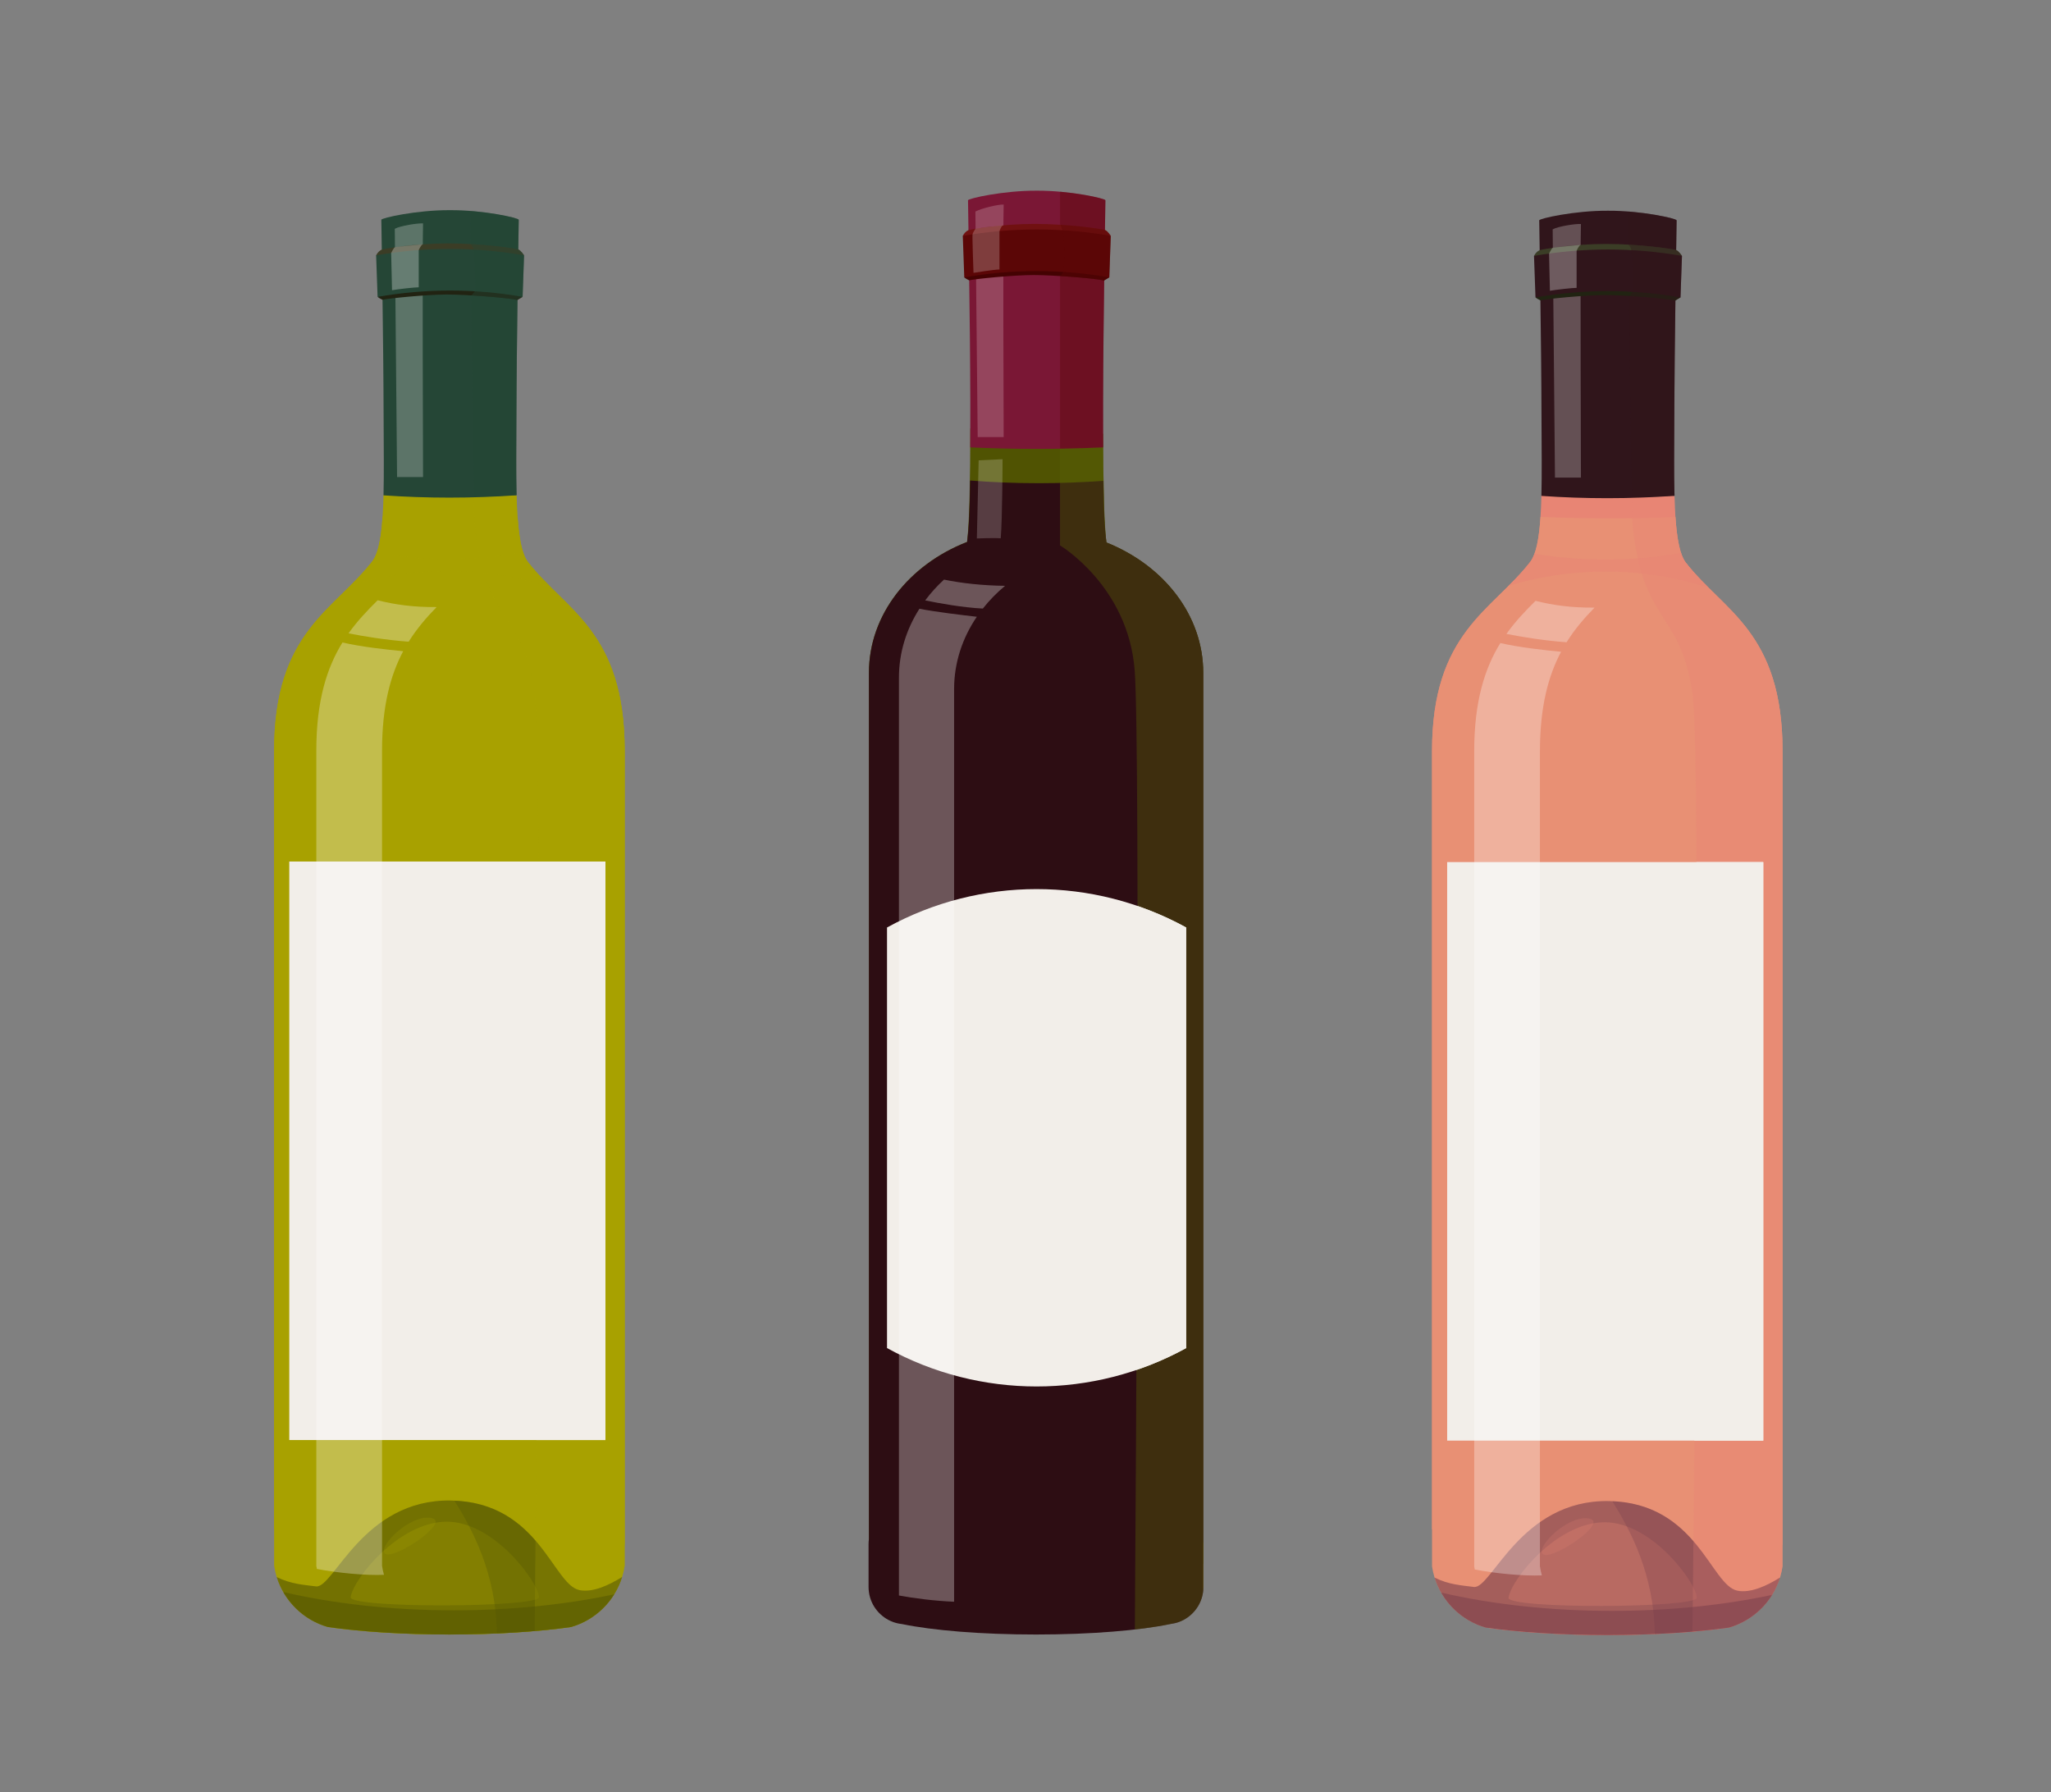 <svg width="1100" height="961" viewBox="0 0 1100 961" fill="none" xmlns="http://www.w3.org/2000/svg">
<rect x="0" y="0" width="1100" height="961" fill="#808080" stroke="none"/>
<g clip-path="url(#clip0_2541_2)">
<path d="M273.25 264.81C272.01 264.4 270.76 263.91 269.48 263.36C270.64 264.15 271.9 264.63 273.25 264.81Z" fill="#141414"/>
<path d="M304.61 858.97C306.55 856.41 308.51 853.88 310.54 851.38C310.9 850.94 311.26 850.5 311.61 850.06C311.84 849 314.01 846.21 314.75 845.26C314.81 845.04 314.87 844.82 314.93 844.6C314.91 844.75 314.89 844.9 314.87 845.06C314.9 845 314.93 844.94 314.96 844.89C316.79 835.46 323.37 828.69 333.71 828.23C334.14 828.21 334.58 828.22 335.01 828.24V402.59C335.01 338.42 303.31 327.45 283.07 301.36C278.92 296.01 277.5 282.61 277.06 265.73C275.87 265.56 274.7 265.28 273.52 264.91C273.15 264.91 272.79 264.89 272.42 264.91C271.12 264.95 269.83 265.08 268.55 265.22C265.87 265.52 263.21 265.89 260.51 266.06C254.1 266.46 247.67 266.2 241.27 265.88C234.95 265.57 228.63 265.24 222.3 265.01C216.75 264.81 211.23 265.2 205.7 265.3C205.3 282.16 203.91 295.61 199.66 301.07C179.21 327.36 147.01 338.77 147.01 402.53C146.99 402.55 146.99 402.57 147.01 402.59V819.8C155.64 821.43 162.51 829.88 162.44 838.66C162.42 839.22 162.43 839.78 162.44 840.34C162.69 841.3 162.88 842.27 163.17 843.22C163.46 844.12 163.77 845.01 164.12 845.89C164.55 846.6 165.05 847.3 165.35 847.83C168.17 852.81 171.6 857.41 175.01 861.99C177.41 865.22 178.16 869 177.73 872.73C194.79 875.06 217.32 876.49 241 876.49C263.86 876.49 285.65 875.16 302.48 872.97C301.56 868.74 301.97 862.45 304.61 858.97Z" fill="#A8A100"/>
<path d="M278.2 117.85C278.21 116.87 259.19 112.59 241.36 112.7C223.53 112.59 204.51 116.87 204.52 117.85C204.63 129.8 205.62 177.67 205.75 226.19C205.79 239.98 205.99 253.67 205.69 265.63C217.23 266.43 229.03 266.85 241.03 266.85C253.27 266.85 265.3 266.41 277.06 265.58C276.75 253.63 276.92 239.97 276.96 226.18C277.1 177.67 278.09 129.8 278.2 117.85Z" fill="#254636"/>
<path opacity="0.25" d="M211.73 122.691C214.66 121.061 223.99 119.611 226.89 119.811C226.45 130.911 226.89 255.811 226.89 255.811H212.96L211.73 122.691Z" fill="white"/>
<path d="M277.69 117.48C277.72 117.49 277.75 117.51 277.78 117.52C277.75 117.51 277.72 117.5 277.69 117.48Z" fill="#EDD79F"/>
<path d="M275.61 116.79C275.71 116.82 275.81 116.85 275.9 116.87C275.8 116.85 275.71 116.82 275.61 116.79Z" fill="#EDD79F"/>
<path d="M273.83 116.34C273.99 116.38 274.15 116.42 274.31 116.46C274.15 116.41 273.99 116.37 273.83 116.34Z" fill="#EDD79F"/>
<path d="M274.59 116.521C274.83 116.581 275.05 116.641 275.27 116.701C275.05 116.641 274.83 116.581 274.59 116.521Z" fill="#EDD79F"/>
<path d="M277.29 117.32C277.31 117.33 277.34 117.34 277.37 117.35C277.34 117.34 277.31 117.33 277.29 117.32Z" fill="#EDD79F"/>
<path d="M277.95 117.61C277.97 117.62 278 117.64 278.02 117.65C277.99 117.64 277.97 117.62 277.95 117.61Z" fill="#EDD79F"/>
<path d="M276.76 117.141C276.82 117.161 276.89 117.181 276.95 117.201C276.89 117.181 276.82 117.161 276.76 117.141Z" fill="#EDD79F"/>
<path d="M272.99 116.141C273.18 116.181 273.37 116.231 273.55 116.271C273.37 116.231 273.18 116.181 272.99 116.141Z" fill="#EDD79F"/>
<path d="M269.57 115.431C270.75 115.661 271.83 115.881 272.8 116.101C271.83 115.881 270.75 115.651 269.57 115.431Z" fill="#EDD79F"/>
<path d="M276.21 116.971C276.3 117.001 276.38 117.021 276.46 117.051C276.38 117.021 276.3 116.991 276.21 116.971Z" fill="#EDD79F"/>
<path d="M278.12 117.73C278.13 117.74 278.15 117.75 278.16 117.76C278.15 117.75 278.13 117.74 278.12 117.73Z" fill="#EDD79F"/>
<path d="M273.55 116.271C273.64 116.291 273.73 116.31 273.83 116.34C273.73 116.31 273.64 116.291 273.55 116.271Z" fill="#EDD79F"/>
<path d="M269.53 115.42C269.54 115.42 269.56 115.42 269.57 115.43C269.56 115.42 269.54 115.42 269.53 115.42Z" fill="#EDD79F"/>
<path d="M272.8 116.101C272.86 116.111 272.93 116.131 272.99 116.141C272.93 116.131 272.87 116.111 272.8 116.101Z" fill="#EDD79F"/>
<path d="M274.3 116.45C274.4 116.47 274.49 116.5 274.59 116.52C274.49 116.5 274.4 116.48 274.3 116.45Z" fill="#EDD79F"/>
<path d="M275.27 116.7C275.38 116.73 275.5 116.76 275.61 116.79C275.5 116.76 275.38 116.73 275.27 116.7Z" fill="#EDD79F"/>
<path d="M278.15 117.761C278.18 117.791 278.2 117.821 278.2 117.851C278.2 117.821 278.19 117.791 278.15 117.761Z" fill="#EDD79F"/>
<path d="M278.01 117.65C278.05 117.68 278.09 117.7 278.11 117.73C278.09 117.7 278.06 117.68 278.01 117.65Z" fill="#EDD79F"/>
<path d="M277.78 117.521C277.84 117.551 277.9 117.581 277.95 117.611C277.9 117.581 277.84 117.551 277.78 117.521Z" fill="#EDD79F"/>
<path d="M275.9 116.88C276.01 116.91 276.11 116.94 276.21 116.97C276.11 116.94 276.01 116.91 275.9 116.88Z" fill="#EDD79F"/>
<path d="M276.46 117.04C276.56 117.07 276.66 117.1 276.76 117.13C276.66 117.11 276.56 117.07 276.46 117.04Z" fill="#EDD79F"/>
<path d="M276.95 117.2C277.07 117.24 277.18 117.28 277.29 117.32C277.18 117.28 277.07 117.24 276.95 117.2Z" fill="#EDD79F"/>
<path d="M277.36 117.351C277.48 117.401 277.59 117.441 277.69 117.481C277.59 117.441 277.49 117.391 277.36 117.351Z" fill="#EDD79F"/>
<path opacity="0.4" d="M276.97 226.19C277 214.75 277.08 203.31 277.19 191.88C277.29 181.44 277.42 171 277.56 160.57C277.68 152.21 277.81 143.86 277.94 135.5C278.03 130.14 278.12 124.79 278.19 119.43C278.19 119.01 278.24 118.58 278.2 118.16C278.16 117.6 277.8 117.52 277.28 117.32C275.3 116.58 273.17 116.16 271.11 115.74C266.28 114.74 261.39 114.03 256.49 113.51C255.09 113.36 253.69 113.23 252.28 113.12C252.34 121.85 252.41 130.57 252.48 139.3C252.57 149.55 252.66 159.8 252.77 170.05C252.88 180.91 253.01 191.77 253.15 202.62C253.29 213.31 253.45 224 253.63 234.69C253.8 244.26 253.98 253.82 254.21 263.39C254.24 264.48 254.26 265.57 254.29 266.66C258.45 266.55 262.61 266.4 266.77 266.2C268.8 266.1 270.83 265.99 272.86 265.86C273.81 265.8 274.77 265.74 275.72 265.68C276.11 265.65 276.93 265.72 277.06 265.44C277.2 265.12 277.03 264.29 277.02 263.92C276.85 256.06 276.86 248.19 276.9 240.33C276.93 235.61 276.96 230.9 276.97 226.19C276.94 239.97 277.1 177.67 276.97 226.19Z" fill="#254636"/>
<path d="M201.72 136.931C202.46 135.451 203.62 134.291 204.78 133.851C205.94 133.411 222.41 130.511 240.32 130.511C258.24 130.511 276.51 133.271 277.96 133.771C279.41 134.281 281.07 136.921 281.07 136.921L253.37 143.781L208.84 144.291L201.72 136.931Z" fill="#3B3D26"/>
<path d="M202.51 159.18C203.48 160.03 204.78 160.54 205.14 160.76C208.11 160.03 228.79 157.93 239.74 157.93C250.69 157.93 274.27 159.82 277.46 160.9C278.55 160.25 280.29 159.18 280.29 159.18L264.11 150.68L221.9 148.65L202.51 159.18Z" fill="#212312"/>
<path d="M280.29 159.18C254.56 154.69 228.24 154.69 202.51 159.18C202.25 151.76 201.99 144.35 201.72 136.93C227.97 132.35 254.82 132.35 281.07 136.93C280.81 144.35 280.55 151.77 280.29 159.18Z" fill="#254636"/>
<path opacity="0.4" d="M277.96 133.781C276.84 133.391 265.74 131.671 252.51 130.891C252.67 131.111 253.95 132.901 253.95 133.941C254.17 136.221 255.27 154.821 254.61 156.291C253.93 157.221 253.05 158.141 252.78 158.411C263.49 159.041 275.26 160.161 277.44 160.911C278.53 160.261 280.27 159.191 280.27 159.191C280.53 151.771 280.79 144.361 281.06 136.941C281.08 136.931 279.42 134.291 277.96 133.781Z" fill="#254636"/>
<path opacity="0.3" d="M211.8 132.571C211.11 132.891 209.79 135.681 209.79 135.681C209.79 137.281 210.25 155.631 210.25 155.631C213.18 155.081 222.56 154.031 224.57 154.071C224.57 150.461 224.57 134.121 224.57 134.121C224.57 134.121 225.71 131.511 226.67 131.011C224.61 131.201 213.03 132.341 211.8 132.571Z" fill="white"/>
<path d="M335.03 839.57V402.59C335.03 338.42 303.33 327.45 283.09 301.36C279.91 297.27 278.34 288.45 277.58 276.98C266.06 277.43 254.33 277.66 242.44 277.66C229.83 277.66 217.41 277.4 205.22 276.9C204.47 288.21 202.89 296.93 199.68 301.07C179.23 327.36 147.03 338.77 147.03 402.53C147.01 402.55 147.01 402.57 147.03 402.59V839.66C149.36 855.41 160.78 868.18 175.8 872.49C193.08 874.98 216.44 876.52 241.04 876.52C265.63 876.52 288.98 874.98 306.26 872.49C321.29 868.17 332.72 855.36 335.03 839.57Z" fill="#A8A100"/>
<path opacity="0.6" d="M333.64 845.671C326.57 850.121 317.83 854.131 310.79 852.711C296.46 849.831 289.19 805.501 241.86 804.651C194.53 803.801 178.94 851.921 169.49 850.701C163.26 849.891 156.1 849.531 148.4 845.691C152.42 858.611 162.74 868.731 175.78 872.471C193.06 874.961 216.42 876.501 241.02 876.501C265.61 876.501 288.96 874.961 306.24 872.471C319.29 868.741 329.63 858.601 333.64 845.671Z" fill="#505302"/>
<g opacity="0.4">
<path d="M283.09 301.351C279.92 297.261 277.36 285.151 277.08 265.721C269.55 266.011 262 266.551 254.31 266.651C253.28 289.201 259.91 309.761 261.98 314.441C272.13 337.361 281.42 338.811 286.64 371.011C291.42 400.471 287.45 805.851 286.74 874.641C293.81 874.041 300.37 873.311 306.23 872.461C321.28 868.151 332.71 855.341 335.02 839.551V402.591C335.03 338.411 303.33 327.441 283.09 301.351Z" fill="#A8A100"/>
</g>
<path opacity="0.3" d="M188.07 856.481C189.48 846.601 213.96 816.011 239.64 816.011C265.32 816.011 289.03 849.081 289.03 856.481C289.04 862.141 187.2 862.581 188.07 856.481Z" fill="#A8A100"/>
<path opacity="0.5" d="M243.42 863.531C210.06 863.531 178.8 859.951 151.93 853.721C157.09 862.731 165.6 869.561 175.8 872.481C193.08 874.971 216.44 876.511 241.04 876.511C265.63 876.511 288.98 874.971 306.26 872.481C315.99 869.691 324.2 863.351 329.42 854.951C303.8 860.421 274.52 863.531 243.42 863.531Z" fill="#505302"/>
<g opacity="0.6">
<path d="M295.54 315.02C291.17 310.7 286.93 306.29 283.09 301.35C282.11 300.08 281.28 298.35 280.57 296.24C267.88 298.52 254.26 299.75 240.08 299.75C226.78 299.75 213.97 298.66 201.96 296.64C201.31 298.43 200.55 299.92 199.67 301.06C196.07 305.68 192.11 309.84 188.03 313.91C203.87 308.95 221.5 306.18 240.08 306.18C260.01 306.19 278.84 309.37 295.54 315.02Z" fill="#A8A100"/>
</g>
<g opacity="0.5">
<path opacity="0.6" d="M310.79 852.71C296.65 849.87 289.38 806.66 243.71 804.71C253.61 820.63 266.04 843.94 266.48 875.95C281.4 875.29 295.09 874.09 306.24 872.48C319.29 868.74 329.62 858.6 333.64 845.67C326.57 850.12 317.83 854.12 310.79 852.71Z" fill="#505302"/>
</g>
<path opacity="0.2" d="M205.88 831.43C206.29 825.48 222.16 811.43 231.95 814.19C241.74 816.96 205.24 840.69 205.88 831.43Z" fill="#A8A100"/>
<path d="M324.69 461.99H155.15V772.22H324.69V461.99Z" fill="#F2EEE9"/>
<path d="M287.69 772.22H324.68V461.99H288.82C289.29 548.99 288.46 679.32 287.69 772.22Z" fill="#F2EEE9"/>
<g opacity="0.3">
<path d="M219.18 344.111C223.65 336.951 228.83 331.021 234.18 325.531C221.79 325.671 211.5 324.181 202.54 321.891C197.1 327.281 191.71 332.921 186.92 339.631C194.52 341.131 206.54 343.181 219.18 344.111Z" fill="white"/>
<path d="M204.9 402.59C204.88 402.57 204.89 402.55 204.9 402.53C204.9 378.53 209.46 361.96 216.24 349.21C207.55 348.4 193.51 346.84 183.67 344.53C175.44 357.87 169.65 375.49 169.65 402.53C169.63 402.55 169.63 402.57 169.65 402.59V839.66C169.73 840.22 169.83 840.78 169.94 841.34C180.95 843.47 196.11 844.93 205.93 844.5C205.49 842.92 205.14 841.31 204.9 839.66V402.59Z" fill="white"/>
</g>
<path d="M498.76 841.32C499.43 841.43 500.09 841.52 500.76 841.62C501.03 841.65 501.41 841.7 501.91 841.76C504.1 841.97 506.29 842.22 508.48 842.41C512.85 842.77 517.23 843.01 521.61 843.17C530.34 843.48 539.07 843.41 547.8 843.46C564.11 843.55 580.39 844.88 596.71 844.98C604.93 845.03 613.16 844.79 621.34 843.91C621.81 843.86 622.28 843.8 622.75 843.74C623 843.7 623.34 843.65 623.79 843.58C625.77 843.2 627.76 842.89 629.73 842.48C633.66 841.65 637.52 840.59 641.34 839.35C642.67 838.92 644 838.67 645.32 838.58V360.8C645.32 329.83 624.05 303.14 593.38 290.9C592.15 281.39 591.69 258.93 591.61 232.56C577.05 232.6 562.48 233.42 547.92 232.82C539.74 232.48 531.57 231.59 523.49 230.26C522.46 230.09 521.43 229.91 520.41 229.73C520.36 257.05 519.91 280.59 518.67 290.61C487.64 302.71 466.04 329.55 466.02 360.74C466 360.76 466 360.78 466.02 360.8V836.17C476.96 837.51 487.8 839.57 498.76 841.32Z" fill="#505302"/>
<path d="M591.62 234.06C591.63 236.03 591.64 237.97 591.65 239.89C591.64 237.98 591.63 236.03 591.62 234.06Z" fill="#5B0606"/>
<path d="M591.62 234.03C591.61 230.09 591.6 226.05 591.61 221.95C591.6 226.05 591.61 230.09 591.62 234.03Z" fill="#5B0606"/>
<path d="M591.62 215.74C591.61 217.82 591.61 219.88 591.61 221.93C591.61 219.88 591.61 217.82 591.62 215.74Z" fill="#5B0606"/>
<path d="M592.85 107.41C592.86 106.43 573.84 102.15 556.01 102.26C538.18 102.15 519.16 106.43 519.17 107.41C519.28 119.36 520.27 167.23 520.4 215.75C520.42 224.07 520.42 232.21 520.37 239.91C532.07 240.44 544 240.72 556.13 240.72C568.18 240.72 580.03 240.45 591.64 239.93C591.59 232.22 591.59 224.08 591.61 215.76C591.75 167.23 592.74 119.35 592.85 107.41Z" fill="#7A1735"/>
<path d="M591.9 106.86C591.94 106.88 591.99 106.89 592.03 106.91C591.99 106.9 591.95 106.88 591.9 106.86Z" fill="#5B0606"/>
<path d="M587.33 105.63C587.75 105.72 588.14 105.82 588.52 105.91C588.14 105.81 587.74 105.72 587.33 105.63Z" fill="#5B0606"/>
<path opacity="0.2" d="M523.13 113.45C526.06 111.82 535.39 109.5 538.29 109.7C537.85 120.8 538.29 234.38 538.29 234.38H524.36L523.13 113.45Z" fill="white"/>
<path d="M592.6 107.17C592.62 107.18 592.64 107.19 592.66 107.21C592.64 107.19 592.62 107.18 592.6 107.17Z" fill="#5B0606"/>
<path d="M592.36 107.04C592.38 107.05 592.39 107.06 592.41 107.06C592.39 107.06 592.37 107.05 592.36 107.04Z" fill="#5B0606"/>
<path d="M591.44 106.7C591.5 106.72 591.56 106.74 591.62 106.76C591.57 106.74 591.51 106.72 591.44 106.7Z" fill="#5B0606"/>
<path d="M590.09 106.3C590.19 106.33 590.3 106.36 590.4 106.38C590.3 106.36 590.2 106.33 590.09 106.3Z" fill="#5B0606"/>
<path d="M589.39 106.12C589.52 106.15 589.65 106.19 589.77 106.22C589.65 106.18 589.52 106.15 589.39 106.12Z" fill="#5B0606"/>
<path d="M590.93 106.54C591 106.56 591.06 106.58 591.13 106.6C591.06 106.58 591 106.56 590.93 106.54Z" fill="#5B0606"/>
<path d="M588.65 105.93C588.8 105.97 588.95 106 589.09 106.04C588.95 106.01 588.8 105.97 588.65 105.93Z" fill="#5B0606"/>
<path d="M592.77 107.28C592.78 107.29 592.8 107.3 592.8 107.31C592.79 107.3 592.78 107.29 592.77 107.28Z" fill="#5B0606"/>
<path d="M586.53 105.45C586.76 105.5 586.98 105.55 587.2 105.6C586.98 105.55 586.76 105.5 586.53 105.45Z" fill="#5B0606"/>
<path d="M568.53 102.81C575.5 103.43 581.89 104.47 586.37 105.42C581.9 104.46 575.51 103.43 568.53 102.81Z" fill="#5B0606"/>
<path d="M589.09 106.04C589.19 106.07 589.29 106.09 589.39 106.12C589.3 106.09 589.2 106.07 589.09 106.04Z" fill="#232323"/>
<path d="M587.2 105.6C587.24 105.61 587.28 105.62 587.33 105.63C587.28 105.62 587.24 105.61 587.2 105.6Z" fill="#232323"/>
<path d="M588.52 105.9C588.56 105.91 588.61 105.92 588.66 105.93C588.61 105.92 588.56 105.91 588.52 105.9Z" fill="#232323"/>
<path d="M586.37 105.42C586.42 105.43 586.47 105.44 586.52 105.45C586.48 105.44 586.42 105.43 586.37 105.42Z" fill="#232323"/>
<path d="M589.77 106.22C589.88 106.25 589.99 106.28 590.09 106.31C589.99 106.28 589.88 106.25 589.77 106.22Z" fill="#232323"/>
<path d="M590.4 106.39C590.59 106.44 590.76 106.49 590.93 106.54C590.76 106.49 590.59 106.44 590.4 106.39Z" fill="#232323"/>
<path d="M592.8 107.31C592.83 107.34 592.85 107.37 592.85 107.4C592.85 107.38 592.83 107.35 592.8 107.31Z" fill="#232323"/>
<path d="M592.66 107.21C592.7 107.24 592.74 107.26 592.77 107.29C592.74 107.26 592.7 107.23 592.66 107.21Z" fill="#232323"/>
<path d="M591.62 106.76C591.72 106.79 591.81 106.83 591.9 106.86C591.82 106.83 591.72 106.8 591.62 106.76Z" fill="#232323"/>
<path d="M592.4 107.07C592.48 107.11 592.54 107.14 592.6 107.17C592.55 107.14 592.48 107.1 592.4 107.07Z" fill="#232323"/>
<path d="M592.03 106.91C592.15 106.96 592.26 107 592.35 107.04C592.26 107 592.15 106.96 592.03 106.91Z" fill="#232323"/>
<path d="M591.13 106.6C591.24 106.63 591.35 106.67 591.45 106.7C591.34 106.67 591.24 106.64 591.13 106.6Z" fill="#232323"/>
<path opacity="0.4" d="M591.65 239.89C591.64 237.97 591.63 236.03 591.62 234.06C591.62 234.05 591.62 234.04 591.62 234.03C591.61 230.09 591.6 226.05 591.61 221.95C591.61 221.94 591.61 221.94 591.61 221.93C591.61 219.88 591.62 217.82 591.62 215.74C591.75 167.23 592.74 119.35 592.85 107.4C592.85 107.37 592.83 107.34 592.8 107.31C592.79 107.3 592.7 107.23 592.66 107.2C592.64 107.19 592.37 107.05 592.36 107.04C592.27 107 591.95 106.88 591.91 106.86C591.82 106.83 591.24 106.63 591.13 106.6C591.06 106.58 589.53 106.15 589.4 106.12C589.3 106.1 586.43 105.43 586.38 105.42C581.9 104.47 575.51 103.43 568.54 102.81C568.54 102.81 568.54 102.81 568.53 102.81V240.6C576.33 240.48 584.04 240.26 591.65 239.91C591.65 239.91 591.65 239.9 591.65 239.89Z" fill="#5B0606"/>
<path d="M516.37 126.49C517.11 125.01 518.27 123.85 519.43 123.41C520.59 122.97 537.06 120.07 554.97 120.07C572.89 120.07 591.16 122.83 592.61 123.33C594.06 123.84 595.72 126.48 595.72 126.48L568.02 133.34L523.49 133.85L516.37 126.49Z" fill="#701111"/>
<path d="M517.15 148.74C518.12 149.59 519.42 150.1 519.78 150.32C522.75 149.59 543.43 147.49 554.38 147.49C565.33 147.49 588.91 149.38 592.1 150.46C593.19 149.81 594.93 148.74 594.93 148.74L578.75 140.24L536.54 138.21L517.15 148.74Z" fill="#440202"/>
<path d="M594.94 148.74C569.21 144.25 542.89 144.25 517.16 148.74C516.9 141.32 516.64 133.91 516.37 126.49C542.62 121.91 569.47 121.91 595.72 126.49C595.46 133.9 595.2 141.32 594.94 148.74Z" fill="#5B0606"/>
<path opacity="0.4" d="M592.61 123.33C591.54 122.95 581.24 121.35 568.69 120.54L569.86 123.47C569.86 123.47 571.84 133.09 570.28 145.92C569.74 146.73 568.96 147.78 568.77 148.04C579.11 148.68 590.01 149.74 592.1 150.46C593.19 149.81 594.93 148.74 594.93 148.74C595.19 141.32 595.45 133.91 595.72 126.49C595.72 126.49 594.06 123.84 592.61 123.33Z" fill="#5B0606"/>
<path opacity="0.22" d="M523.2 122.61C523.2 122.61 521.82 124.64 521.6 125.58C521.38 126.52 522.11 146.32 522.11 146.32C522.11 146.32 532.7 144.58 536.04 144.51C536.04 139.43 536.04 123.98 536.04 123.98C536.04 123.98 536.98 121.01 538.07 120.79C533.06 121.23 523.2 122.61 523.2 122.61Z" fill="white"/>
<path d="M645.32 826.09V360.8C645.32 329.83 624.05 303.14 593.38 290.9C592.45 283.69 591.96 275.99 591.74 257.83C580.68 258.66 569.06 259.11 557.07 259.11C544.31 259.11 531.97 258.61 520.28 257.67C520.07 275.67 519.58 283.28 518.68 290.62C487.65 302.72 466.05 329.56 466.03 360.75C466.01 360.77 466.01 360.79 466.03 360.81V825.23C465.9 826.13 465.83 827.06 465.83 827.99V851.06C465.83 852 465.9 852.92 466.03 853.82C467.06 861.2 472.17 867.31 478.98 869.8C480.49 870.35 482.07 870.72 483.72 870.89C500.06 874.3 526.21 876.51 555.67 876.51C585.23 876.51 611.45 874.29 627.78 870.86C630.19 870.44 630.63 870.36 631.97 869.9C639.2 867.39 644.57 860.82 645.32 852.95C645.38 852.33 645.41 851.69 645.41 851.06V827.99C645.41 827.34 645.38 826.71 645.32 826.09Z" fill="#2D0D13"/>
<path d="M608.64 873.82C608.76 873.81 608.89 873.79 609.01 873.78C608.89 873.79 608.77 873.8 608.64 873.82Z" fill="#A8A100"/>
<path d="M592.29 274.93C592.29 274.97 592.29 275 592.29 275.04C592.3 275 592.3 274.97 592.29 274.93Z" fill="#A8A100"/>
<path d="M592.63 281.93C592.64 282.02 592.64 282.1 592.65 282.19C592.64 282.1 592.63 282.02 592.63 281.93Z" fill="#A8A100"/>
<path d="M622.42 871.88C622.18 871.92 621.93 871.96 621.69 872.01C621.94 871.96 622.18 871.92 622.42 871.88Z" fill="#A8A100"/>
<path d="M592.4 277.44C592.4 277.49 592.4 277.53 592.41 277.58C592.4 277.53 592.4 277.49 592.4 277.44Z" fill="#A8A100"/>
<path d="M615.05 873.01C614.82 873.04 614.59 873.07 614.36 873.1C614.6 873.08 614.83 873.05 615.05 873.01Z" fill="#A8A100"/>
<path d="M620.66 872.17C620.42 872.21 620.17 872.25 619.93 872.29C620.18 872.25 620.42 872.21 620.66 872.17Z" fill="#A8A100"/>
<path d="M618.86 872.46C618.62 872.5 618.37 872.54 618.12 872.57C618.36 872.54 618.61 872.5 618.86 872.46Z" fill="#A8A100"/>
<path d="M613.09 873.28C612.86 873.31 612.63 873.34 612.4 873.37C612.63 873.34 612.86 873.31 613.09 873.28Z" fill="#A8A100"/>
<path d="M611.07 873.53C610.85 873.56 610.62 873.58 610.39 873.61C610.62 873.59 610.85 873.56 611.07 873.53Z" fill="#A8A100"/>
<path d="M625.78 871.26C625.54 871.31 625.29 871.35 625.04 871.4C625.29 871.36 625.53 871.31 625.78 871.26Z" fill="#A8A100"/>
<path d="M616.98 872.74C616.74 872.77 616.5 872.81 616.26 872.84C616.51 872.81 616.75 872.78 616.98 872.74Z" fill="#A8A100"/>
<path d="M593.2 289.36C593.21 289.44 593.22 289.52 593.23 289.6C593.22 289.53 593.21 289.45 593.2 289.36Z" fill="#A8A100"/>
<path d="M627.37 870.94C627.13 870.99 626.88 871.04 626.63 871.09C626.88 871.04 627.13 870.99 627.37 870.94Z" fill="#A8A100"/>
<path d="M593.04 287.69C593.05 287.78 593.06 287.88 593.07 287.97C593.06 287.88 593.05 287.78 593.04 287.69Z" fill="#A8A100"/>
<path d="M624.13 871.57C623.89 871.61 623.64 871.66 623.4 871.7C623.64 871.66 623.88 871.62 624.13 871.57Z" fill="#A8A100"/>
<path d="M592.76 284.06C592.77 284.15 592.77 284.23 592.78 284.32C592.77 284.23 592.77 284.14 592.76 284.06Z" fill="#A8A100"/>
<path d="M623.39 871.71C623.07 871.77 622.74 871.82 622.42 871.88C622.75 871.82 623.07 871.76 623.39 871.71Z" fill="#A8A100"/>
<path d="M618.12 872.57C617.75 872.63 617.37 872.68 616.99 872.74C617.36 872.69 617.74 872.63 618.12 872.57Z" fill="#A8A100"/>
<path d="M621.69 872C621.35 872.06 621.01 872.11 620.66 872.17C621.01 872.12 621.35 872.06 621.69 872Z" fill="#A8A100"/>
<path d="M625.04 871.4C624.74 871.46 624.43 871.51 624.12 871.57C624.43 871.52 624.74 871.46 625.04 871.4Z" fill="#A8A100"/>
<path d="M619.93 872.29C619.57 872.35 619.22 872.4 618.85 872.46C619.22 872.4 619.58 872.35 619.93 872.29Z" fill="#A8A100"/>
<path d="M626.63 871.09C626.35 871.15 626.06 871.2 625.78 871.26C626.07 871.21 626.35 871.15 626.63 871.09Z" fill="#A8A100"/>
<path d="M592.78 284.32C592.86 285.53 592.95 286.65 593.04 287.69C592.95 286.65 592.86 285.53 592.78 284.32Z" fill="#A8A100"/>
<path d="M593.23 289.61C593.28 290.06 593.33 290.5 593.38 290.91C593.33 290.5 593.28 290.06 593.23 289.61Z" fill="#A8A100"/>
<path d="M593.07 287.97C593.11 288.46 593.16 288.92 593.21 289.37C593.16 288.92 593.11 288.45 593.07 287.97Z" fill="#A8A100"/>
<path d="M592.64 282.19C592.68 282.83 592.72 283.45 592.76 284.06C592.72 283.45 592.68 282.83 592.64 282.19Z" fill="#A8A100"/>
<path d="M592.41 277.58C592.48 279.11 592.55 280.56 592.63 281.93C592.55 280.56 592.47 279.11 592.41 277.58Z" fill="#A8A100"/>
<path d="M645.32 826.09V852.95C645.38 852.33 645.41 851.69 645.41 851.06V827.99C645.41 827.34 645.38 826.71 645.32 826.09Z" fill="#A8A100"/>
<path d="M616.27 872.84C615.87 872.9 615.47 872.95 615.06 873.01C615.46 872.96 615.87 872.9 616.27 872.84Z" fill="#A8A100"/>
<path d="M614.36 873.11C613.94 873.17 613.51 873.22 613.08 873.28C613.52 873.22 613.94 873.17 614.36 873.11Z" fill="#A8A100"/>
<path d="M592.3 275.04C592.33 275.86 592.37 276.66 592.4 277.44C592.36 276.66 592.33 275.86 592.3 275.04Z" fill="#A8A100"/>
<path d="M612.4 873.37C611.96 873.43 611.52 873.48 611.07 873.54C611.52 873.48 611.96 873.42 612.4 873.37Z" fill="#A8A100"/>
<path d="M610.39 873.61C609.93 873.66 609.47 873.72 609.01 873.77C609.48 873.72 609.94 873.67 610.39 873.61Z" fill="#A8A100"/>
<path d="M591.74 250.87C591.85 259.92 592.02 268.11 592.29 274.93C592.03 268.11 591.85 259.93 591.74 250.87Z" fill="#A8A100"/>
<path opacity="0.4" d="M593.38 290.91C593.33 290.5 593.11 288.46 593.06 287.97C593.05 287.88 592.47 279.12 592.4 277.58C592.4 277.53 592.4 277.49 592.39 277.44C592.36 276.66 591.84 259.93 591.74 250.87C591.7 247.33 591.67 243.66 591.64 239.89C591.64 239.9 591.64 239.9 591.64 239.91C584.03 240.25 576.32 240.47 568.52 240.6V252.01V292.48C568.52 292.48 605.08 314.24 608.56 359.5C611.73 400.72 609.13 810.14 608.64 873.82C608.76 873.81 608.89 873.79 609.01 873.78C609.47 873.73 613.94 873.17 614.36 873.11C614.59 873.08 615.86 872.9 616.26 872.85C616.5 872.82 619.57 872.35 619.93 872.3C620.18 872.26 623.07 871.77 623.39 871.71C623.64 871.67 625.53 871.31 625.77 871.27C626.06 871.21 627.12 871 627.36 870.95C629 870.61 630.54 870.26 631.98 869.9C639.2 867.38 644.56 860.82 645.31 852.96V826.1V360.8C645.32 329.84 624.05 303.14 593.38 290.91Z" fill="#585F08"/>
<path opacity="0.2" d="M524.88 246.85L523.91 288.75C523.91 288.75 533.06 288.35 536.72 288.67C537.61 278.07 537.7 246.24 537.7 246.24L524.88 246.85Z" fill="white"/>
<path d="M636.17 722.9C586.22 750.36 525.68 750.36 475.73 722.9C475.73 647.72 475.73 572.55 475.73 497.37C525.68 469.91 586.22 469.91 636.17 497.37C636.17 572.55 636.17 647.72 636.17 722.9Z" fill="#F2EEE9"/>
<path d="M609.48 734.64C618.62 731.54 627.55 727.64 636.17 722.9C636.17 647.72 636.17 572.55 636.17 497.37C627.74 492.74 619.01 488.91 610.09 485.84C610.21 561.21 609.87 656.43 609.48 734.64Z" fill="#F2EEE9"/>
<g opacity="0.3">
<path d="M493.12 326.43C486.12 337.39 482.13 349.97 482.12 363.36C482.1 363.38 482.1 363.4 482.12 363.42V855.59C490.3 857.11 501.2 858.49 511.71 858.93V369.51C511.69 369.49 511.7 369.47 511.71 369.45C511.72 355.33 516.16 342.11 523.89 330.74C516.53 329.91 500.99 328.05 493.12 326.43Z" fill="white"/>
<path d="M506.29 310.81C502.55 314.25 499.16 317.98 496.2 321.97C503.16 323.4 516.12 325.8 527.12 326.34C530.6 321.93 534.59 317.84 539.04 314.15C526.9 314 515.63 312.75 506.29 310.81Z" fill="white"/>
</g>
<path d="M894.255 265.112C893.015 264.702 891.765 264.212 890.485 263.662C891.645 264.452 892.905 264.932 894.255 265.112Z" fill="#141414"/>
<path d="M925.615 859.272C927.555 856.712 929.515 854.182 931.545 851.682C931.905 851.242 932.265 850.802 932.615 850.362C932.845 849.302 935.015 846.512 935.755 845.562C935.815 845.342 935.875 845.122 935.935 844.902C935.915 845.052 935.895 845.202 935.875 845.362C935.905 845.302 935.935 845.242 935.965 845.192C937.795 835.762 944.375 828.992 954.715 828.532C955.145 828.512 955.585 828.522 956.015 828.542V402.892C956.015 338.722 924.315 327.752 904.075 301.662C899.925 296.312 898.505 282.912 898.065 266.032C896.875 265.862 895.705 265.582 894.525 265.212C894.155 265.212 893.795 265.192 893.425 265.212C892.125 265.252 890.835 265.382 889.555 265.522C886.875 265.822 884.215 266.192 881.515 266.362C875.105 266.762 868.675 266.502 862.275 266.182C855.955 265.872 849.635 265.542 843.305 265.312C837.755 265.112 832.235 265.502 826.705 265.602C826.305 282.462 824.915 295.912 820.665 301.372C800.215 327.662 768.015 339.072 768.015 402.832C767.995 402.852 767.995 402.872 768.015 402.892V820.102C776.645 821.732 783.515 830.182 783.445 838.962C783.425 839.522 783.435 840.082 783.445 840.642C783.695 841.602 783.885 842.572 784.175 843.522C784.465 844.422 784.775 845.312 785.125 846.192C785.555 846.902 786.055 847.602 786.355 848.132C789.175 853.112 792.605 857.712 796.015 862.292C798.415 865.522 799.165 869.302 798.735 873.032C815.795 875.362 838.325 876.792 862.005 876.792C884.865 876.792 906.655 875.462 923.485 873.272C922.565 869.042 922.975 862.752 925.615 859.272Z" fill="#E88574"/>
<path d="M899.205 118.152C899.215 117.172 880.195 112.892 862.365 113.002C844.535 112.892 825.515 117.172 825.525 118.152C825.635 130.102 826.625 177.972 826.755 226.492C826.795 240.282 826.995 253.972 826.695 265.932C838.235 266.732 850.035 267.152 862.035 267.152C874.275 267.152 886.305 266.712 898.065 265.882C897.755 253.932 897.925 240.272 897.965 226.482C898.105 177.972 899.095 130.102 899.205 118.152Z" fill="#30151B"/>
<path opacity="0.25" d="M832.735 122.992C835.665 121.362 844.995 119.912 847.895 120.112C847.455 131.212 847.895 256.112 847.895 256.112H833.965L832.735 122.992Z" fill="white"/>
<path d="M898.695 117.782C898.725 117.792 898.755 117.812 898.785 117.822C898.755 117.812 898.725 117.802 898.695 117.782Z" fill="#30151B"/>
<path d="M896.615 117.092C896.715 117.122 896.815 117.152 896.905 117.172C896.805 117.152 896.715 117.122 896.615 117.092Z" fill="#30151B"/>
<path d="M894.835 116.642C894.995 116.682 895.155 116.722 895.315 116.762C895.155 116.712 894.995 116.672 894.835 116.642Z" fill="#30151B"/>
<path d="M895.595 116.822C895.835 116.882 896.055 116.942 896.275 117.002C896.055 116.942 895.835 116.882 895.595 116.822Z" fill="#30151B"/>
<path d="M898.295 117.622C898.315 117.632 898.345 117.642 898.375 117.652C898.345 117.642 898.315 117.632 898.295 117.622Z" fill="#30151B"/>
<path d="M898.955 117.912C898.975 117.922 899.005 117.942 899.025 117.952C898.995 117.942 898.975 117.922 898.955 117.912Z" fill="#30151B"/>
<path d="M897.765 117.442C897.825 117.462 897.895 117.482 897.955 117.502C897.895 117.482 897.825 117.462 897.765 117.442Z" fill="#30151B"/>
<path d="M893.995 116.442C894.185 116.482 894.375 116.532 894.555 116.572C894.375 116.532 894.185 116.482 893.995 116.442Z" fill="#30151B"/>
<path d="M890.575 115.732C891.755 115.962 892.835 116.182 893.805 116.402C892.835 116.182 891.755 115.952 890.575 115.732Z" fill="#30151B"/>
<path d="M897.215 117.272C897.305 117.302 897.385 117.322 897.465 117.352C897.385 117.322 897.305 117.292 897.215 117.272Z" fill="#30151B"/>
<path d="M899.125 118.032C899.135 118.042 899.155 118.052 899.165 118.062C899.155 118.052 899.135 118.042 899.125 118.032Z" fill="#30151B"/>
<path d="M894.555 116.572C894.645 116.592 894.735 116.612 894.835 116.642C894.735 116.612 894.645 116.592 894.555 116.572Z" fill="#30151B"/>
<path d="M890.535 115.722C890.545 115.722 890.565 115.722 890.575 115.732C890.565 115.722 890.545 115.722 890.535 115.722Z" fill="#30151B"/>
<path d="M893.805 116.402C893.865 116.412 893.935 116.432 893.995 116.442C893.935 116.432 893.875 116.412 893.805 116.402Z" fill="#30151B"/>
<path d="M895.305 116.752C895.405 116.772 895.495 116.802 895.595 116.822C895.495 116.802 895.405 116.782 895.305 116.752Z" fill="#30151B"/>
<path d="M896.275 117.002C896.385 117.032 896.505 117.062 896.615 117.092C896.505 117.062 896.385 117.032 896.275 117.002Z" fill="#30151B"/>
<path d="M899.155 118.062C899.185 118.092 899.205 118.122 899.205 118.152C899.205 118.122 899.195 118.092 899.155 118.062Z" fill="#30151B"/>
<path d="M899.015 117.952C899.055 117.982 899.095 118.002 899.115 118.032C899.095 118.002 899.065 117.982 899.015 117.952Z" fill="#30151B"/>
<path d="M898.785 117.822C898.845 117.852 898.905 117.882 898.955 117.912C898.905 117.882 898.845 117.852 898.785 117.822Z" fill="#30151B"/>
<path d="M896.905 117.182C897.015 117.212 897.115 117.242 897.215 117.272C897.115 117.242 897.015 117.212 896.905 117.182Z" fill="#30151B"/>
<path d="M897.465 117.342C897.565 117.372 897.665 117.402 897.765 117.432C897.665 117.412 897.565 117.372 897.465 117.342Z" fill="#30151B"/>
<path d="M897.955 117.502C898.075 117.542 898.185 117.582 898.295 117.622C898.185 117.582 898.075 117.542 897.955 117.502Z" fill="#30151B"/>
<path d="M898.365 117.652C898.485 117.702 898.595 117.742 898.695 117.782C898.595 117.742 898.495 117.692 898.365 117.652Z" fill="#30151B"/>
<path opacity="0.4" d="M897.975 226.492C898.005 215.052 898.085 203.612 898.195 192.182C898.295 181.742 898.425 171.302 898.565 160.872C898.685 152.512 898.815 144.162 898.945 135.802C899.035 130.442 899.125 125.092 899.195 119.732C899.195 119.312 899.245 118.882 899.205 118.462C899.165 117.902 898.805 117.822 898.285 117.622C896.305 116.882 894.175 116.462 892.115 116.042C887.285 115.042 882.395 114.332 877.495 113.812C876.095 113.662 874.695 113.532 873.285 113.422C873.345 122.152 873.415 130.872 873.485 139.602C873.575 149.852 873.665 160.102 873.775 170.352C873.885 181.212 874.015 192.072 874.155 202.922C874.295 213.612 874.455 224.302 874.635 234.992C874.805 244.562 874.985 254.122 875.215 263.692C875.245 264.782 875.265 265.872 875.295 266.962C879.455 266.852 883.615 266.702 887.775 266.502C889.805 266.402 891.835 266.292 893.865 266.162C894.815 266.102 895.775 266.042 896.725 265.982C897.115 265.952 897.935 266.022 898.065 265.742C898.205 265.422 898.035 264.592 898.025 264.222C897.855 256.362 897.865 248.492 897.905 240.632C897.935 235.912 897.965 231.202 897.975 226.492C897.945 240.272 898.105 177.972 897.975 226.492Z" fill="#30151B"/>
<path d="M822.725 137.232C823.465 135.752 824.625 134.592 825.785 134.152C826.945 133.712 843.415 130.812 861.325 130.812C879.245 130.812 897.515 133.572 898.965 134.072C900.415 134.582 902.075 137.223 902.075 137.223L874.375 144.082L829.845 144.592L822.725 137.232Z" fill="#3B3D26"/>
<path d="M823.515 159.482C824.485 160.332 825.785 160.842 826.145 161.062C829.115 160.332 849.795 158.232 860.745 158.232C871.695 158.232 895.275 160.122 898.465 161.202C899.555 160.552 901.295 159.482 901.295 159.482L885.115 150.982L842.905 148.952L823.515 159.482Z" fill="#212312"/>
<path d="M901.295 159.482C875.565 154.992 849.245 154.992 823.515 159.482C823.255 152.062 822.995 144.652 822.725 137.232C848.975 132.652 875.825 132.652 902.075 137.232C901.815 144.652 901.555 152.072 901.295 159.482Z" fill="#30151B"/>
<path opacity="0.4" d="M898.965 134.082C897.845 133.692 886.745 131.972 873.515 131.192C873.675 131.412 874.955 133.202 874.955 134.242C875.175 136.522 876.275 155.122 875.615 156.592C874.935 157.522 874.055 158.442 873.785 158.712C884.495 159.342 896.265 160.462 898.445 161.212C899.535 160.562 901.275 159.492 901.275 159.492C901.535 152.072 901.795 144.662 902.065 137.242C902.085 137.232 900.425 134.592 898.965 134.082Z" fill="#30151B"/>
<path opacity="0.3" d="M832.805 132.872C832.115 133.192 830.795 135.982 830.795 135.982C830.795 137.582 831.255 155.932 831.255 155.932C834.185 155.382 843.565 154.332 845.575 154.372C845.575 150.762 845.575 134.422 845.575 134.422C845.575 134.422 846.715 131.812 847.675 131.312C845.615 131.502 834.035 132.642 832.805 132.872Z" fill="white"/>
<path d="M956.035 839.872V402.892C956.035 338.722 924.335 327.752 904.095 301.662C900.915 297.572 899.345 288.752 898.585 277.282C887.065 277.732 875.335 277.962 863.445 277.962C850.835 277.962 838.415 277.702 826.225 277.202C825.475 288.512 823.895 297.232 820.685 301.372C800.235 327.662 768.035 339.072 768.035 402.832C768.015 402.852 768.015 402.872 768.035 402.892V839.962C770.365 855.712 781.785 868.482 796.805 872.792C814.085 875.282 837.445 876.822 862.045 876.822C886.635 876.822 909.985 875.282 927.265 872.792C942.295 868.472 953.725 855.662 956.035 839.872Z" fill="#E89074"/>
<path opacity="0.6" d="M954.645 845.972C947.575 850.422 938.835 854.433 931.795 853.013C917.465 850.133 910.195 805.803 862.865 804.953C815.535 804.103 799.945 852.223 790.495 851.003C784.265 850.193 777.105 849.833 769.405 845.993C773.425 858.913 783.745 869.032 796.785 872.772C814.065 875.262 837.425 876.803 862.025 876.803C886.615 876.803 909.965 875.262 927.245 872.772C940.295 869.042 950.635 858.902 954.645 845.972Z" fill="#773D4B"/>
<g opacity="0.4">
<path d="M904.095 301.652C900.925 297.562 898.365 285.452 898.085 266.022C890.555 266.312 883.005 266.852 875.315 266.952C874.285 289.502 880.915 310.062 882.985 314.742C893.135 337.662 902.425 339.112 907.645 371.312C912.425 400.772 908.455 806.153 907.745 874.943C914.815 874.343 921.375 873.612 927.235 872.762C942.285 868.452 953.715 855.642 956.025 839.852V402.892C956.035 338.712 924.335 327.742 904.095 301.652Z" fill="#E88574"/>
</g>
<path opacity="0.3" d="M809.075 856.782C810.485 846.902 834.965 816.312 860.645 816.312C886.325 816.312 910.035 849.382 910.035 856.782C910.045 862.442 808.205 862.882 809.075 856.782Z" fill="#E88574"/>
<path opacity="0.5" d="M864.425 863.833C831.065 863.833 799.805 860.252 772.935 854.022C778.095 863.032 786.605 869.862 796.805 872.782C814.085 875.272 837.445 876.812 862.045 876.812C886.635 876.812 909.985 875.272 927.265 872.782C936.995 869.992 945.205 863.653 950.425 855.253C924.805 860.723 895.525 863.833 864.425 863.833Z" fill="#773D4B"/>
<g opacity="0.6">
<path d="M916.545 315.322C912.175 311.002 907.935 306.592 904.095 301.652C903.115 300.382 902.285 298.652 901.575 296.542C888.885 298.822 875.265 300.052 861.085 300.052C847.785 300.052 834.975 298.962 822.965 296.942C822.315 298.732 821.555 300.222 820.675 301.362C817.075 305.982 813.115 310.142 809.035 314.212C824.875 309.252 842.505 306.482 861.085 306.482C881.015 306.492 899.845 309.672 916.545 315.322Z" fill="#E88574"/>
</g>
<g opacity="0.5">
<path opacity="0.6" d="M931.795 853.012C917.655 850.172 910.385 806.962 864.715 805.012C874.615 820.932 887.045 844.242 887.485 876.252C902.405 875.592 916.095 874.392 927.245 872.782C940.295 869.042 950.625 858.902 954.645 845.972C947.575 850.422 938.835 854.422 931.795 853.012Z" fill="#773D4B"/>
</g>
<path opacity="0.2" d="M826.885 831.732C827.295 825.782 843.165 811.732 852.955 814.492C862.745 817.262 826.245 840.992 826.885 831.732Z" fill="#E88574"/>
<path d="M945.695 462.292H776.155V772.522H945.695V462.292Z" fill="#F2EEE9"/>
<path d="M908.695 772.522H945.685V462.292H909.825C910.295 549.292 909.465 679.622 908.695 772.522Z" fill="#F2EEE9"/>
<g opacity="0.3">
<path d="M840.185 344.412C844.655 337.252 849.835 331.322 855.185 325.832C842.795 325.972 832.505 324.482 823.545 322.192C818.105 327.582 812.715 333.222 807.925 339.932C815.525 341.432 827.545 343.482 840.185 344.412Z" fill="white"/>
<path d="M825.905 402.892C825.885 402.872 825.895 402.852 825.905 402.832C825.905 378.832 830.465 362.262 837.245 349.512C828.555 348.702 814.515 347.142 804.675 344.832C796.445 358.172 790.655 375.792 790.655 402.832C790.635 402.852 790.635 402.872 790.655 402.892V839.962C790.735 840.522 790.835 841.082 790.945 841.642C801.955 843.772 817.115 845.232 826.935 844.802C826.495 843.222 826.145 841.612 825.905 839.962V402.892Z" fill="white"/>
</g>
</g>
<defs>
<clipPath id="clip0_2541_2">
<rect width="1100" height="961" fill="white"/>
</clipPath>
</defs>
</svg>
